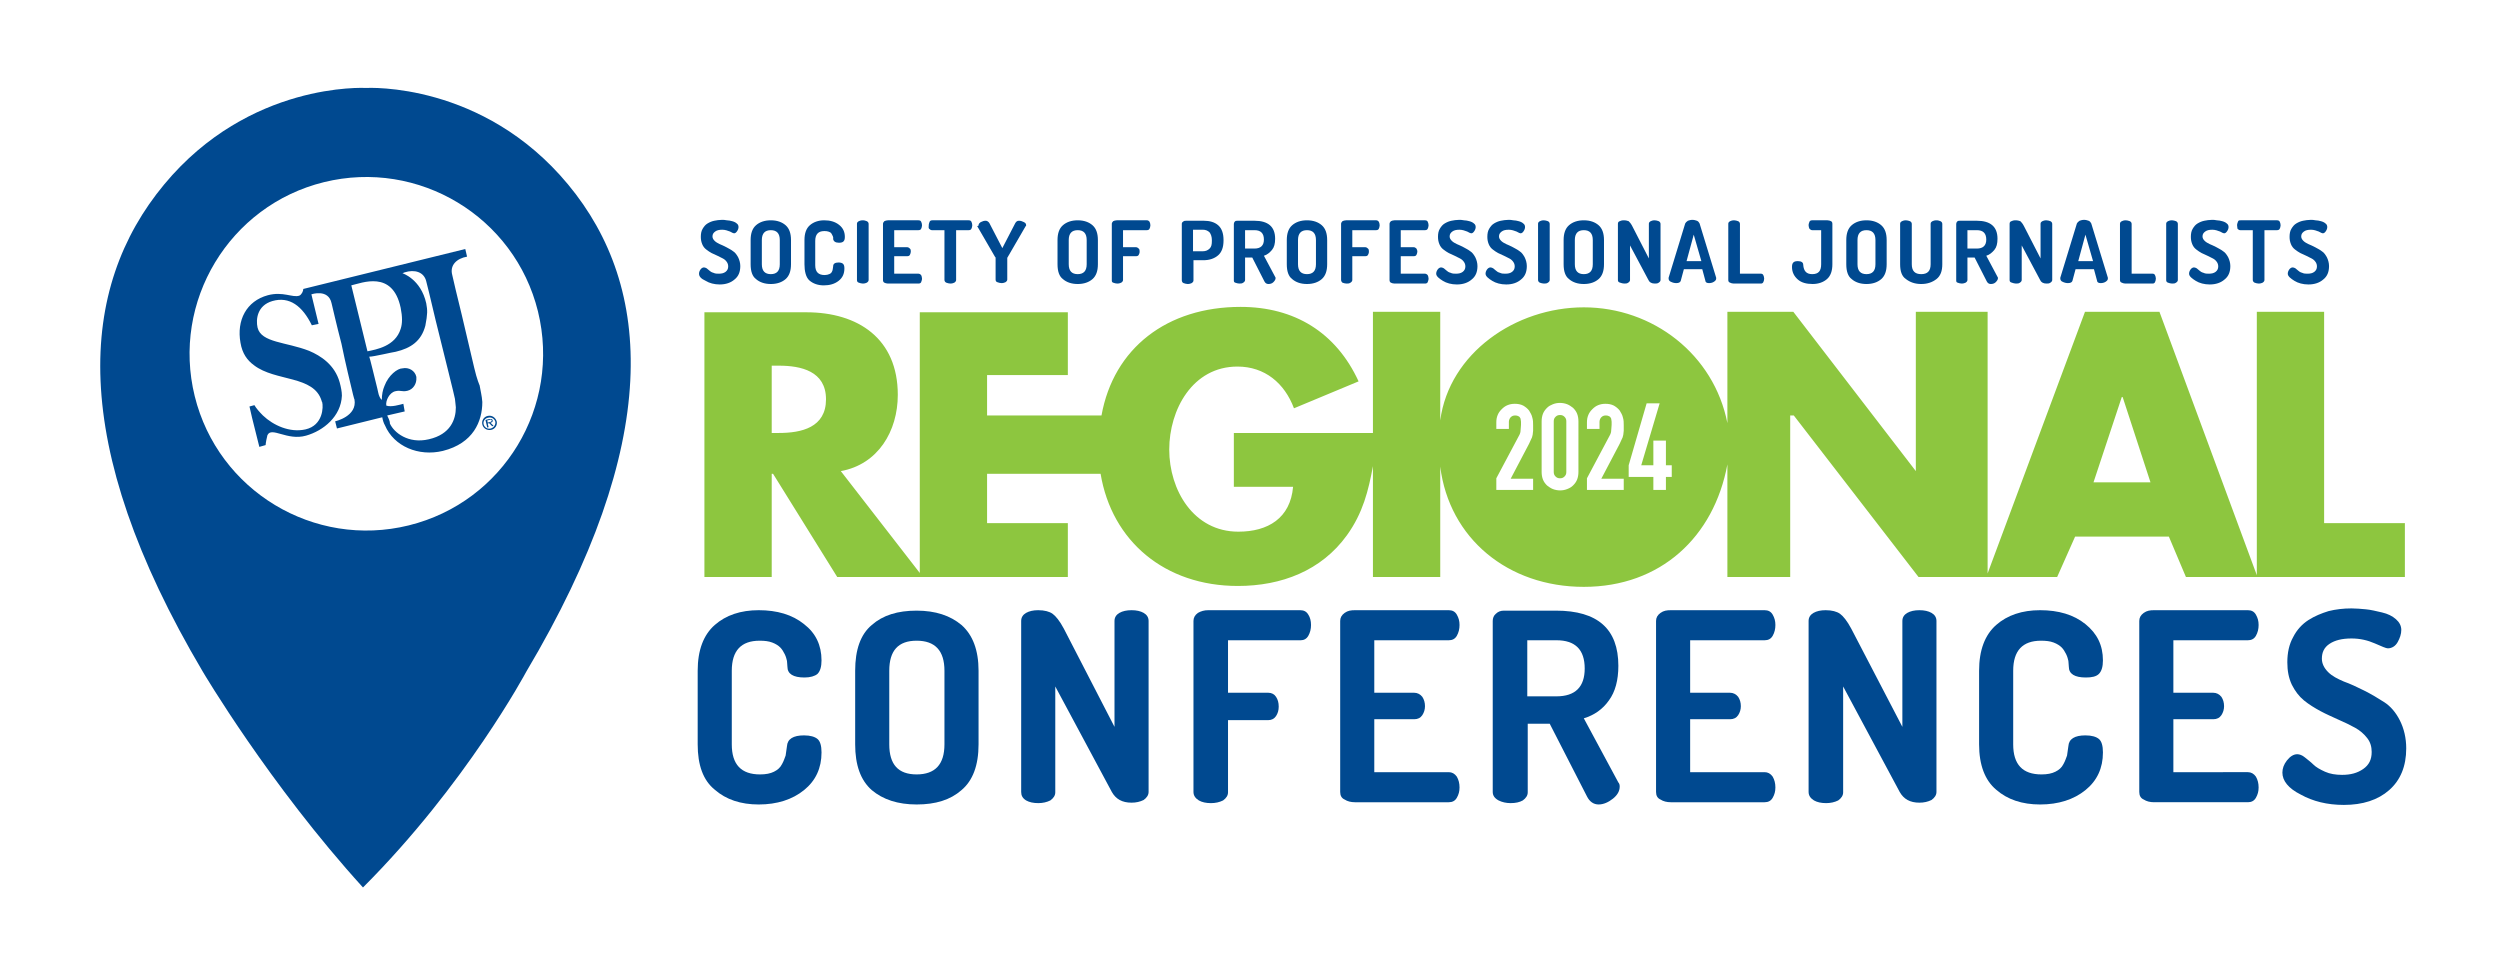 <?xml version="1.0" encoding="utf-8"?>
<!-- Generator: Adobe Illustrator 28.2.0, SVG Export Plug-In . SVG Version: 6.00 Build 0)  -->
<svg version="1.1" id="Layer_1" xmlns="http://www.w3.org/2000/svg" xmlns:xlink="http://www.w3.org/1999/xlink" x="0px" y="0px"
	 viewBox="0 0 557.2 216" style="enable-background:new 0 0 557.2 216;" xml:space="preserve">
<style type="text/css">
	.st0{fill:#8DC63F;}
	.st1{fill:#004990;}
</style>
<g>
	<path class="st0" d="M347.7,92.5c-0.4,0-0.7,0.1-1,0.4c-0.3,0.3-0.4,0.6-0.4,1v11.3c0,0.4,0.1,0.7,0.4,1c0.3,0.3,0.6,0.4,1,0.4
		c0.4,0,0.7-0.1,1-0.4c0.3-0.3,0.4-0.6,0.4-1V93.9c0-0.4-0.1-0.7-0.4-1C348.4,92.6,348.1,92.5,347.7,92.5z M518,116.5v-47h-15v58.7
		l-21.7-58.7h-16.6L443,127.8V69.5h-16V105l-27.3-35.5H385v24.8c-3-15.3-16.6-25.8-32-25.8c-15.2,0-30,10.2-32,25.2V69.5h-15v27h-31
		v12h13.2c-0.6,7-5.6,10-12.2,10c-10,0-15.4-9.3-15.4-18.3c0-8.9,5.2-18.5,15.2-18.5c6.1,0,10.5,3.7,12.6,9.3l14.4-6
		c-5-10.9-14.3-16.6-26.3-16.6c-16.4,0-28.3,9.2-31,24.2H220v-9h18v-14h-33v58.1l-17.6-22.7c8.3-1.5,12.7-8.9,12.7-17
		c0-12.5-8.8-18.4-20.4-18.4H157v59h15v-23h0.3l14.3,23h17.9h0.9H238v-12h-18v-11h25.3c2.5,15,14.3,25,30.6,25
		c9.7,0,18.6-3.4,24.3-11.3c3.6-5,4.8-10,5.8-15.4v24.7h15V104c2,16,15.1,26.8,32,26.8c17.1,0,29-11.1,32-27.3v25.1h14v-36h0.8
		l27.8,36h14.8h0.4h15.7l4-9h20.9l3.8,9H503h0.2H536v-12H518z M173.6,96.5H172v-15h1.6c4.9,0,10.5,1.2,10.5,7.5
		S178.6,96.5,173.6,96.5z M341.7,106.4v2.8h-8.2v-2.6l5-9.4c0.3-0.5,0.4-0.9,0.4-1.2c0-0.4,0.1-0.8,0.1-1.3c0-0.2,0-0.5,0-0.7
		c0-0.3-0.1-0.5-0.1-0.7c-0.1-0.2-0.2-0.4-0.4-0.5c-0.2-0.1-0.4-0.2-0.8-0.2c-0.4,0-0.7,0.1-1,0.4c-0.2,0.2-0.4,0.6-0.4,1v1.6h-2.8
		v-1.5c0-0.6,0.1-1.1,0.3-1.6c0.2-0.5,0.5-0.9,0.9-1.3c0.4-0.4,0.8-0.7,1.3-0.9c0.5-0.2,1-0.3,1.6-0.3c0.7,0,1.3,0.1,1.9,0.4
		c0.5,0.3,0.9,0.6,1.3,1.1c0.3,0.5,0.6,1,0.7,1.5c0.2,0.6,0.2,1.2,0.2,1.8c0,0.5,0,0.9,0,1.2c0,0.3-0.1,0.6-0.1,0.9
		c-0.1,0.3-0.1,0.6-0.3,0.9c-0.1,0.3-0.3,0.6-0.5,1.1l-4.1,7.8H341.7z M351.8,105.2c0,0.6-0.1,1.2-0.3,1.7c-0.2,0.5-0.5,0.9-0.9,1.3
		c-0.4,0.4-0.8,0.6-1.3,0.8s-1,0.3-1.6,0.3c-0.5,0-1.1-0.1-1.6-0.3s-0.9-0.5-1.3-0.8c-0.4-0.4-0.7-0.8-0.9-1.3
		c-0.2-0.5-0.3-1.1-0.3-1.7V93.9c0-0.6,0.1-1.2,0.3-1.7c0.2-0.5,0.5-0.9,0.9-1.3c0.4-0.4,0.8-0.6,1.3-0.8s1-0.3,1.6-0.3
		c0.5,0,1.1,0.1,1.6,0.3s0.9,0.5,1.3,0.8c0.4,0.4,0.7,0.8,0.9,1.3c0.2,0.5,0.3,1.1,0.3,1.7V105.2z M361.9,106.4v2.8h-8.2v-2.6l5-9.4
		c0.3-0.5,0.4-0.9,0.4-1.2c0-0.4,0.1-0.8,0.1-1.3c0-0.2,0-0.5,0-0.7c0-0.3-0.1-0.5-0.1-0.7c-0.1-0.2-0.2-0.4-0.4-0.5
		c-0.2-0.1-0.4-0.2-0.8-0.2c-0.4,0-0.7,0.1-1,0.4c-0.2,0.2-0.4,0.6-0.4,1v1.6h-2.8v-1.5c0-0.6,0.1-1.1,0.3-1.6
		c0.2-0.5,0.5-0.9,0.9-1.3c0.4-0.4,0.8-0.7,1.3-0.9c0.5-0.2,1-0.3,1.6-0.3c0.7,0,1.3,0.1,1.9,0.4c0.5,0.3,0.9,0.6,1.3,1.1
		c0.3,0.5,0.6,1,0.7,1.5c0.2,0.6,0.2,1.2,0.2,1.8c0,0.5,0,0.9,0,1.2c0,0.3-0.1,0.6-0.1,0.9c-0.1,0.3-0.1,0.6-0.3,0.9
		c-0.1,0.3-0.3,0.6-0.5,1.1l-4.1,7.8H361.9z M372.6,106.3h-1.3v2.9h-2.8v-2.9H363v-2.6l4-13.8h2.9l-4.1,13.8h2.7v-5.5h2.8v5.5h1.3
		V106.3z M466.6,107.5l6.3-19h0.2l6.2,19H466.6z"/>
	<g>
		<path class="st1" d="M155.5,165.9v-16.4c0-4.6,1.3-8,3.8-10.2c2.5-2.2,5.8-3.3,9.8-3.3c4.1,0,7.5,1,10.1,3.1
			c2.6,2,3.9,4.7,3.9,8.1c0,1.4-0.3,2.4-0.9,3c-0.6,0.5-1.6,0.8-2.9,0.8c-2.5,0-3.8-0.8-3.8-2.4c0-0.5-0.1-0.9-0.1-1.3
			c-0.1-0.4-0.2-0.9-0.5-1.5c-0.3-0.6-0.6-1.1-1-1.5c-0.4-0.4-1-0.8-1.8-1.1c-0.8-0.3-1.7-0.4-2.8-0.4c-4.1,0-6.2,2.2-6.2,6.7v16.4
			c0,4.5,2.1,6.7,6.3,6.7c1.3,0,2.3-0.2,3.1-0.6c0.8-0.4,1.4-0.9,1.8-1.7c0.4-0.7,0.6-1.4,0.8-1.9c0.1-0.6,0.2-1.3,0.3-2.1
			c0.1-1.6,1.4-2.4,3.8-2.4c1.4,0,2.4,0.3,3,0.8c0.6,0.5,0.9,1.5,0.9,3c0,3.5-1.3,6.3-3.9,8.4c-2.6,2.1-6,3.2-10.1,3.2
			c-4,0-7.3-1.1-9.8-3.3C156.7,173.9,155.5,170.5,155.5,165.9z"/>
		<path class="st1" d="M190.6,165.9v-16.4c0-4.7,1.2-8.1,3.7-10.2c2.5-2.2,5.8-3.2,10-3.2c4.2,0,7.5,1.1,10,3.2
			c2.5,2.2,3.8,5.6,3.8,10.2v16.4c0,4.7-1.3,8.1-3.8,10.2c-2.5,2.2-5.8,3.2-10,3.2c-4.2,0-7.5-1.1-10-3.2
			C191.8,173.9,190.6,170.5,190.6,165.9z M198.2,165.9c0,4.5,2,6.7,6.1,6.7c4.1,0,6.2-2.2,6.2-6.7v-16.4c0-4.5-2.1-6.7-6.2-6.7
			c-4.1,0-6.1,2.2-6.1,6.7V165.9z"/>
		<path class="st1" d="M227.6,176.5v-38.1c0-0.8,0.4-1.4,1.1-1.8c0.7-0.4,1.6-0.6,2.7-0.6c1.4,0,2.5,0.3,3.2,0.8
			c0.7,0.5,1.6,1.6,2.5,3.3l11.3,21.9v-23.6c0-0.8,0.4-1.4,1.1-1.8c0.7-0.4,1.6-0.6,2.7-0.6c1.1,0,2,0.2,2.7,0.6
			c0.7,0.4,1.1,1,1.1,1.8v38.1c0,0.7-0.4,1.3-1.1,1.8c-0.8,0.4-1.7,0.6-2.7,0.6c-2.1,0-3.5-0.8-4.4-2.4L235.2,153v23.6
			c0,0.7-0.4,1.3-1.1,1.8c-0.8,0.4-1.7,0.6-2.7,0.6c-1.1,0-2-0.2-2.7-0.6C227.9,177.9,227.6,177.3,227.6,176.5z"/>
		<path class="st1" d="M266,176.5v-38.1c0-0.7,0.3-1.3,1-1.8c0.7-0.4,1.4-0.6,2.3-0.6h20.5c0.8,0,1.4,0.3,1.8,1
			c0.4,0.6,0.6,1.4,0.6,2.3c0,0.9-0.2,1.7-0.6,2.4s-1,1-1.7,1h-16.2v11.7h9c0.7,0,1.3,0.3,1.7,0.9c0.4,0.6,0.6,1.3,0.6,2.2
			c0,0.8-0.2,1.5-0.6,2.1c-0.4,0.6-1,0.9-1.7,0.9h-9v16.1c0,0.7-0.4,1.3-1.1,1.8c-0.8,0.4-1.7,0.6-2.7,0.6c-1.1,0-2-0.2-2.7-0.6
			C266.4,177.9,266,177.3,266,176.5z"/>
		<path class="st1" d="M298.7,176.5v-38.1c0-0.7,0.3-1.3,1-1.8s1.4-0.6,2.3-0.6h20.9c0.8,0,1.4,0.3,1.8,1c0.4,0.7,0.6,1.4,0.6,2.3
			c0,0.9-0.2,1.7-0.6,2.4c-0.4,0.7-1,1-1.8,1h-16.6v11.7h8.9c0.7,0,1.3,0.3,1.8,0.9c0.4,0.6,0.6,1.3,0.6,2.1c0,0.7-0.2,1.4-0.6,2
			c-0.4,0.6-1,0.9-1.8,0.9h-8.9v11.8h16.6c0.7,0,1.3,0.3,1.8,1c0.4,0.7,0.6,1.5,0.6,2.4c0,0.9-0.2,1.6-0.6,2.3c-0.4,0.7-1,1-1.8,1
			h-20.9c-0.9,0-1.7-0.2-2.3-0.6C299,177.9,298.7,177.3,298.7,176.5z"/>
		<path class="st1" d="M332.7,176.5v-38.1c0-0.6,0.2-1.2,0.7-1.6c0.5-0.5,1.1-0.7,1.8-0.7h11.6c9.3,0,13.9,4.1,13.9,12.3
			c0,3.2-0.7,5.8-2.1,7.7c-1.4,2-3.3,3.3-5.6,4l7.7,14.3c0.2,0.2,0.3,0.5,0.3,0.9c0,1-0.5,1.9-1.5,2.7c-1,0.8-2.1,1.3-3.2,1.3
			c-1.1,0-2-0.6-2.6-1.8l-8.3-16.2h-4.9v15.3c0,0.7-0.4,1.3-1.1,1.8c-0.7,0.4-1.6,0.6-2.7,0.6c-1,0-1.9-0.2-2.7-0.6
			C333.1,177.9,332.7,177.3,332.7,176.5z M340.4,155.2h6.5c4.2,0,6.3-2.1,6.3-6.2c0-4.2-2.1-6.3-6.3-6.3h-6.5V155.2z"/>
		<path class="st1" d="M369.1,176.5v-38.1c0-0.7,0.3-1.3,1-1.8s1.4-0.6,2.3-0.6h20.9c0.8,0,1.4,0.3,1.8,1c0.4,0.7,0.6,1.4,0.6,2.3
			c0,0.9-0.2,1.7-0.6,2.4c-0.4,0.7-1,1-1.8,1h-16.6v11.7h8.9c0.7,0,1.3,0.3,1.8,0.9c0.4,0.6,0.6,1.3,0.6,2.1c0,0.7-0.2,1.4-0.6,2
			c-0.4,0.6-1,0.9-1.8,0.9h-8.9v11.8h16.6c0.7,0,1.3,0.3,1.8,1c0.4,0.7,0.6,1.5,0.6,2.4c0,0.9-0.2,1.6-0.6,2.3c-0.4,0.7-1,1-1.8,1
			h-20.9c-0.9,0-1.7-0.2-2.3-0.6C369.4,177.9,369.1,177.3,369.1,176.5z"/>
		<path class="st1" d="M403.1,176.5v-38.1c0-0.8,0.4-1.4,1.1-1.8c0.7-0.4,1.6-0.6,2.7-0.6c1.4,0,2.5,0.3,3.2,0.8
			c0.7,0.5,1.6,1.6,2.5,3.3L424,162v-23.6c0-0.8,0.4-1.4,1.1-1.8c0.7-0.4,1.6-0.6,2.7-0.6c1.1,0,2,0.2,2.7,0.6
			c0.7,0.4,1.1,1,1.1,1.8v38.1c0,0.7-0.4,1.3-1.1,1.8c-0.8,0.4-1.7,0.6-2.7,0.6c-2.1,0-3.5-0.8-4.4-2.4L410.8,153v23.6
			c0,0.7-0.4,1.3-1.1,1.8c-0.8,0.4-1.7,0.6-2.7,0.6c-1.1,0-2-0.2-2.7-0.6C403.5,177.9,403.1,177.3,403.1,176.5z"/>
		<path class="st1" d="M441.1,165.9v-16.4c0-4.6,1.3-8,3.8-10.2c2.5-2.2,5.8-3.3,9.8-3.3c4.1,0,7.5,1,10.1,3.1s3.9,4.7,3.9,8.1
			c0,1.4-0.3,2.4-0.9,3s-1.6,0.8-2.9,0.8c-2.5,0-3.8-0.8-3.8-2.4c0-0.5-0.1-0.9-0.1-1.3c-0.1-0.4-0.2-0.9-0.5-1.5
			c-0.3-0.6-0.6-1.1-1-1.5c-0.4-0.4-1-0.8-1.8-1.1c-0.8-0.3-1.7-0.4-2.8-0.4c-4.1,0-6.2,2.2-6.2,6.7v16.4c0,4.5,2.1,6.7,6.3,6.7
			c1.3,0,2.3-0.2,3.1-0.6c0.8-0.4,1.4-0.9,1.8-1.7c0.4-0.7,0.6-1.4,0.8-1.9c0.1-0.6,0.2-1.3,0.3-2.1c0.1-1.6,1.4-2.4,3.8-2.4
			c1.4,0,2.4,0.3,3,0.8c0.6,0.5,0.9,1.5,0.9,3c0,3.5-1.3,6.3-3.9,8.4c-2.6,2.1-6,3.2-10.1,3.2c-4,0-7.3-1.1-9.8-3.3
			C442.4,173.9,441.1,170.5,441.1,165.9z"/>
		<path class="st1" d="M476.8,176.5v-38.1c0-0.7,0.3-1.3,1-1.8s1.4-0.6,2.3-0.6H501c0.8,0,1.4,0.3,1.8,1c0.4,0.7,0.6,1.4,0.6,2.3
			c0,0.9-0.2,1.7-0.6,2.4c-0.4,0.7-1,1-1.8,1h-16.6v11.7h8.9c0.7,0,1.3,0.3,1.8,0.9c0.4,0.6,0.6,1.3,0.6,2.1c0,0.7-0.2,1.4-0.6,2
			c-0.4,0.6-1,0.9-1.8,0.9h-8.9v11.8H501c0.7,0,1.3,0.3,1.8,1c0.4,0.7,0.6,1.5,0.6,2.4c0,0.9-0.2,1.6-0.6,2.3c-0.4,0.7-1,1-1.8,1
			h-20.9c-0.9,0-1.7-0.2-2.3-0.6C477.1,177.9,476.8,177.3,476.8,176.5z"/>
		<path class="st1" d="M508.7,172.2c0-0.9,0.3-1.8,1-2.7c0.7-0.9,1.5-1.4,2.3-1.4c0.5,0,1.1,0.2,1.7,0.7c0.6,0.5,1.3,1,1.9,1.6
			s1.5,1.1,2.6,1.6c1.1,0.5,2.4,0.7,3.8,0.7c1.9,0,3.4-0.4,4.7-1.3c1.3-0.9,1.9-2.1,1.9-3.8c0-1.2-0.3-2.2-1-3.1
			c-0.7-0.9-1.6-1.7-2.7-2.3c-1.1-0.6-2.3-1.2-3.7-1.8c-1.3-0.6-2.7-1.2-4-1.9s-2.6-1.5-3.7-2.4c-1.1-0.9-2-2.1-2.7-3.5
			c-0.7-1.5-1-3.1-1-5c0-2.1,0.4-4,1.3-5.6c0.8-1.6,2-2.9,3.4-3.8c1.4-0.9,2.9-1.5,4.5-2c1.6-0.4,3.3-0.6,5.1-0.6
			c1,0,2.1,0.1,3.2,0.2c1.1,0.1,2.3,0.4,3.6,0.7c1.3,0.3,2.3,0.8,3.1,1.5c0.8,0.7,1.2,1.5,1.2,2.4c0,0.9-0.3,1.8-0.8,2.7
			c-0.5,0.9-1.3,1.4-2.2,1.4c-0.4,0-1.3-0.4-2.9-1.1c-1.6-0.7-3.3-1.1-5.2-1.1c-2.1,0-3.7,0.4-4.9,1.2c-1.2,0.8-1.7,1.9-1.7,3.3
			c0,1.1,0.5,2.1,1.4,3s2.1,1.5,3.5,2.1c1.4,0.5,2.9,1.2,4.5,2c1.6,0.8,3.1,1.7,4.5,2.6c1.4,0.9,2.6,2.3,3.5,4.1
			c0.9,1.8,1.4,3.9,1.4,6.2c0,4-1.3,7.1-3.8,9.3s-5.9,3.3-10.1,3.3c-3.7,0-6.9-0.8-9.6-2.3C510,175.7,508.7,174,508.7,172.2z"/>
	</g>
	<g>
		<path class="st1" d="M155.8,61c0-0.3,0.1-0.6,0.3-0.9c0.2-0.3,0.5-0.5,0.8-0.5c0.2,0,0.4,0.1,0.6,0.2c0.2,0.2,0.4,0.3,0.6,0.5
			c0.2,0.2,0.5,0.4,0.9,0.5c0.4,0.2,0.8,0.2,1.2,0.2c0.6,0,1.1-0.1,1.5-0.4c0.4-0.3,0.6-0.7,0.6-1.2c0-0.4-0.1-0.7-0.3-1
			c-0.2-0.3-0.5-0.6-0.9-0.8c-0.4-0.2-0.8-0.4-1.2-0.6c-0.4-0.2-0.9-0.4-1.3-0.6c-0.4-0.2-0.8-0.5-1.2-0.8c-0.4-0.3-0.7-0.7-0.9-1.2
			c-0.2-0.5-0.3-1-0.3-1.6c0-0.7,0.1-1.3,0.4-1.8c0.3-0.5,0.6-0.9,1.1-1.2c0.5-0.3,1-0.5,1.5-0.6s1.1-0.2,1.7-0.2
			c0.3,0,0.7,0,1.1,0.1c0.4,0,0.8,0.1,1.2,0.2c0.4,0.1,0.8,0.3,1,0.5c0.3,0.2,0.4,0.5,0.4,0.8c0,0.3-0.1,0.6-0.3,0.9
			c-0.2,0.3-0.4,0.5-0.7,0.5c-0.1,0-0.4-0.1-0.9-0.4c-0.5-0.2-1.1-0.4-1.7-0.4c-0.7,0-1.2,0.1-1.6,0.4c-0.4,0.3-0.6,0.6-0.6,1.1
			c0,0.4,0.2,0.7,0.5,1s0.7,0.5,1.1,0.7c0.5,0.2,0.9,0.4,1.5,0.7c0.5,0.3,1,0.5,1.5,0.9c0.5,0.3,0.8,0.8,1.1,1.3
			c0.3,0.6,0.5,1.3,0.5,2c0,1.3-0.4,2.3-1.3,3c-0.8,0.7-1.9,1.1-3.3,1.1c-1.2,0-2.3-0.3-3.1-0.8C156.2,62.1,155.8,61.6,155.8,61z"/>
		<path class="st1" d="M167.3,58.9v-5.4c0-1.5,0.4-2.6,1.2-3.3c0.8-0.7,1.9-1.1,3.3-1.1c1.4,0,2.5,0.4,3.3,1.1
			c0.8,0.7,1.2,1.8,1.2,3.3v5.4c0,1.5-0.4,2.6-1.2,3.3c-0.8,0.7-1.9,1.1-3.3,1.1c-1.4,0-2.5-0.4-3.3-1.1
			C167.7,61.6,167.3,60.5,167.3,58.9z M169.8,58.9c0,1.5,0.7,2.2,2,2.2c1.3,0,2-0.7,2-2.2v-5.4c0-1.5-0.7-2.2-2-2.2
			c-1.3,0-2,0.7-2,2.2V58.9z"/>
		<path class="st1" d="M179.3,58.9v-5.4c0-1.5,0.4-2.6,1.2-3.3c0.8-0.7,1.9-1.1,3.2-1.1c1.3,0,2.4,0.3,3.3,1
			c0.9,0.7,1.3,1.6,1.3,2.7c0,0.5-0.1,0.8-0.3,1c-0.2,0.2-0.5,0.3-1,0.3c-0.8,0-1.2-0.3-1.3-0.8c0-0.2,0-0.3,0-0.4
			c0-0.1-0.1-0.3-0.2-0.5c-0.1-0.2-0.2-0.4-0.3-0.5c-0.1-0.1-0.3-0.2-0.6-0.3c-0.3-0.1-0.6-0.1-0.9-0.1c-1.3,0-2,0.7-2,2.2v5.4
			c0,1.5,0.7,2.2,2.1,2.2c0.4,0,0.8-0.1,1-0.2c0.3-0.1,0.5-0.3,0.6-0.5c0.1-0.2,0.2-0.4,0.2-0.6c0-0.2,0.1-0.4,0.1-0.7
			c0-0.5,0.4-0.8,1.2-0.8c0.4,0,0.8,0.1,1,0.3c0.2,0.2,0.3,0.5,0.3,1c0,1.2-0.4,2.1-1.3,2.8c-0.9,0.7-2,1-3.3,1
			c-1.3,0-2.4-0.4-3.2-1.1S179.3,60.4,179.3,58.9z"/>
		<path class="st1" d="M191,62.4V49.9c0-0.3,0.1-0.4,0.4-0.6c0.2-0.1,0.5-0.2,0.9-0.2s0.6,0.1,0.9,0.2c0.2,0.1,0.4,0.3,0.4,0.6v12.5
			c0,0.2-0.1,0.4-0.4,0.6c-0.2,0.1-0.5,0.2-0.9,0.2c-0.3,0-0.6-0.1-0.9-0.2S191,62.7,191,62.4z"/>
		<path class="st1" d="M196.8,62.4V49.9c0-0.2,0.1-0.4,0.3-0.6c0.2-0.1,0.5-0.2,0.8-0.2h6.8c0.3,0,0.5,0.1,0.6,0.3
			c0.1,0.2,0.2,0.5,0.2,0.8c0,0.3-0.1,0.6-0.2,0.8c-0.1,0.2-0.3,0.3-0.6,0.3h-5.4v3.8h2.9c0.2,0,0.4,0.1,0.6,0.3s0.2,0.4,0.2,0.7
			c0,0.2-0.1,0.5-0.2,0.7s-0.3,0.3-0.6,0.3h-2.9V61h5.4c0.2,0,0.4,0.1,0.6,0.3c0.1,0.2,0.2,0.5,0.2,0.8c0,0.3-0.1,0.5-0.2,0.8
			c-0.1,0.2-0.3,0.3-0.6,0.3h-6.8c-0.3,0-0.6-0.1-0.8-0.2C196.9,62.9,196.8,62.7,196.8,62.4z"/>
		<path class="st1" d="M207,50.2c0-0.3,0.1-0.5,0.2-0.8c0.1-0.2,0.3-0.3,0.6-0.3h8.1c0.3,0,0.5,0.1,0.6,0.3s0.2,0.5,0.2,0.8
			c0,0.3-0.1,0.6-0.2,0.8c-0.1,0.2-0.3,0.3-0.6,0.3h-2.8v11.1c0,0.2-0.1,0.4-0.4,0.6c-0.2,0.1-0.5,0.2-0.9,0.2
			c-0.3,0-0.6-0.1-0.9-0.2c-0.2-0.1-0.4-0.3-0.4-0.6V51.3h-2.8c-0.2,0-0.4-0.1-0.6-0.3S207,50.6,207,50.2z"/>
		<path class="st1" d="M218.1,50.2c0-0.3,0.2-0.5,0.5-0.7c0.4-0.2,0.7-0.3,1.1-0.3c0.3,0,0.6,0.2,0.8,0.5l2.9,5.6l2.9-5.6
			c0.2-0.3,0.4-0.5,0.8-0.5c0.4,0,0.7,0.1,1.1,0.3c0.4,0.2,0.5,0.4,0.5,0.7c0,0.1,0,0.2-0.1,0.2l-4,6.9c-0.1,0.1-0.1,0.2-0.1,0.2
			v4.8c0,0.2-0.1,0.4-0.4,0.6c-0.2,0.1-0.5,0.2-0.9,0.2c-0.3,0-0.6-0.1-0.9-0.2s-0.4-0.3-0.4-0.6v-4.8c0-0.1,0-0.2-0.1-0.2l-4-6.9
			C218.1,50.3,218.1,50.3,218.1,50.2z"/>
		<path class="st1" d="M235.7,58.9v-5.4c0-1.5,0.4-2.6,1.2-3.3c0.8-0.7,1.9-1.1,3.3-1.1c1.4,0,2.5,0.4,3.3,1.1
			c0.8,0.7,1.2,1.8,1.2,3.3v5.4c0,1.5-0.4,2.6-1.2,3.3c-0.8,0.7-1.9,1.1-3.3,1.1c-1.4,0-2.5-0.4-3.3-1.1
			C236.1,61.6,235.7,60.5,235.7,58.9z M238.2,58.9c0,1.5,0.7,2.2,2,2.2c1.3,0,2-0.7,2-2.2v-5.4c0-1.5-0.7-2.2-2-2.2
			c-1.3,0-2,0.7-2,2.2V58.9z"/>
		<path class="st1" d="M247.8,62.4V49.9c0-0.2,0.1-0.4,0.3-0.6c0.2-0.1,0.5-0.2,0.8-0.2h6.7c0.3,0,0.4,0.1,0.6,0.3
			c0.1,0.2,0.2,0.5,0.2,0.8c0,0.3-0.1,0.6-0.2,0.8c-0.1,0.2-0.3,0.3-0.6,0.3h-5.3v3.8h2.9c0.2,0,0.4,0.1,0.6,0.3s0.2,0.4,0.2,0.7
			c0,0.3-0.1,0.5-0.2,0.7s-0.3,0.3-0.6,0.3h-2.9v5.3c0,0.2-0.1,0.4-0.4,0.6c-0.2,0.1-0.5,0.2-0.9,0.2c-0.3,0-0.6-0.1-0.9-0.2
			S247.8,62.7,247.8,62.4z"/>
		<path class="st1" d="M263.4,62.4V49.9c0-0.2,0.1-0.4,0.3-0.5c0.2-0.2,0.4-0.2,0.7-0.2h3.9c1.3,0,2.4,0.3,3.2,1
			c0.8,0.7,1.2,1.8,1.2,3.3v0.1c0,1.5-0.4,2.6-1.2,3.3c-0.8,0.7-1.9,1.1-3.3,1.1h-2.2v4.5c0,0.2-0.1,0.4-0.4,0.6
			c-0.2,0.1-0.5,0.2-0.9,0.2c-0.3,0-0.6-0.1-0.9-0.2S263.4,62.7,263.4,62.4z M265.9,56h2.2c0.6,0,1.1-0.2,1.5-0.6
			c0.4-0.4,0.5-0.9,0.5-1.7v-0.2c0-0.7-0.2-1.3-0.5-1.7c-0.4-0.4-0.9-0.6-1.5-0.6h-2.2V56z"/>
		<path class="st1" d="M275,62.4V49.9c0-0.2,0.1-0.4,0.2-0.5c0.2-0.2,0.3-0.2,0.6-0.2h3.8c3,0,4.6,1.3,4.6,4c0,1.1-0.2,1.9-0.7,2.5
			s-1.1,1.1-1.8,1.3l2.5,4.7c0.1,0.1,0.1,0.2,0.1,0.3c0,0.3-0.2,0.6-0.5,0.9c-0.3,0.3-0.7,0.4-1.1,0.4c-0.4,0-0.7-0.2-0.9-0.6
			l-2.7-5.3h-1.6v5c0,0.2-0.1,0.4-0.4,0.6s-0.5,0.2-0.9,0.2c-0.3,0-0.6-0.1-0.9-0.2S275,62.7,275,62.4z M277.5,55.4h2.1
			c1.4,0,2.1-0.7,2.1-2c0-1.4-0.7-2.1-2.1-2.1h-2.1V55.4z"/>
		<path class="st1" d="M286.8,58.9v-5.4c0-1.5,0.4-2.6,1.2-3.3c0.8-0.7,1.9-1.1,3.3-1.1c1.4,0,2.5,0.4,3.3,1.1
			c0.8,0.7,1.2,1.8,1.2,3.3v5.4c0,1.5-0.4,2.6-1.2,3.3c-0.8,0.7-1.9,1.1-3.3,1.1c-1.4,0-2.5-0.4-3.3-1.1
			C287.2,61.6,286.8,60.5,286.8,58.9z M289.3,58.9c0,1.5,0.7,2.2,2,2.2c1.3,0,2-0.7,2-2.2v-5.4c0-1.5-0.7-2.2-2-2.2
			c-1.3,0-2,0.7-2,2.2V58.9z"/>
		<path class="st1" d="M298.9,62.4V49.9c0-0.2,0.1-0.4,0.3-0.6c0.2-0.1,0.5-0.2,0.8-0.2h6.7c0.3,0,0.4,0.1,0.6,0.3
			c0.1,0.2,0.2,0.5,0.2,0.8c0,0.3-0.1,0.6-0.2,0.8c-0.1,0.2-0.3,0.3-0.6,0.3h-5.3v3.8h2.9c0.2,0,0.4,0.1,0.6,0.3s0.2,0.4,0.2,0.7
			c0,0.3-0.1,0.5-0.2,0.7s-0.3,0.3-0.6,0.3h-2.9v5.3c0,0.2-0.1,0.4-0.4,0.6s-0.5,0.2-0.9,0.2c-0.3,0-0.6-0.1-0.9-0.2
			C299.1,62.9,298.9,62.7,298.9,62.4z"/>
		<path class="st1" d="M309.7,62.4V49.9c0-0.2,0.1-0.4,0.3-0.6c0.2-0.1,0.5-0.2,0.8-0.2h6.8c0.3,0,0.5,0.1,0.6,0.3
			c0.1,0.2,0.2,0.5,0.2,0.8c0,0.3-0.1,0.6-0.2,0.8c-0.1,0.2-0.3,0.3-0.6,0.3h-5.4v3.8h2.9c0.2,0,0.4,0.1,0.6,0.3
			c0.1,0.2,0.2,0.4,0.2,0.7c0,0.2-0.1,0.5-0.2,0.7s-0.3,0.3-0.6,0.3h-2.9V61h5.4c0.2,0,0.4,0.1,0.6,0.3c0.1,0.2,0.2,0.5,0.2,0.8
			c0,0.3-0.1,0.5-0.2,0.8c-0.1,0.2-0.3,0.3-0.6,0.3h-6.8c-0.3,0-0.6-0.1-0.8-0.2C309.8,62.9,309.7,62.7,309.7,62.4z"/>
		<path class="st1" d="M320.1,61c0-0.3,0.1-0.6,0.3-0.9c0.2-0.3,0.5-0.5,0.8-0.5c0.2,0,0.4,0.1,0.6,0.2c0.2,0.2,0.4,0.3,0.6,0.5
			c0.2,0.2,0.5,0.4,0.9,0.5c0.4,0.2,0.8,0.2,1.2,0.2c0.6,0,1.1-0.1,1.5-0.4c0.4-0.3,0.6-0.7,0.6-1.2c0-0.4-0.1-0.7-0.3-1
			s-0.5-0.6-0.9-0.8c-0.4-0.2-0.8-0.4-1.2-0.6c-0.4-0.2-0.9-0.4-1.3-0.6s-0.8-0.5-1.2-0.8c-0.4-0.3-0.7-0.7-0.9-1.2s-0.3-1-0.3-1.6
			c0-0.7,0.1-1.3,0.4-1.8c0.3-0.5,0.6-0.9,1.1-1.2c0.5-0.3,1-0.5,1.5-0.6c0.5-0.1,1.1-0.2,1.7-0.2c0.3,0,0.7,0,1.1,0.1
			c0.4,0,0.8,0.1,1.2,0.2s0.8,0.3,1,0.5c0.3,0.2,0.4,0.5,0.4,0.8c0,0.3-0.1,0.6-0.3,0.9c-0.2,0.3-0.4,0.5-0.7,0.5
			c-0.1,0-0.4-0.1-0.9-0.4c-0.5-0.2-1.1-0.4-1.7-0.4c-0.7,0-1.2,0.1-1.6,0.4c-0.4,0.3-0.6,0.6-0.6,1.1c0,0.4,0.2,0.7,0.5,1
			s0.7,0.5,1.1,0.7c0.5,0.2,0.9,0.4,1.5,0.7c0.5,0.3,1,0.5,1.5,0.9c0.5,0.3,0.8,0.8,1.1,1.3c0.3,0.6,0.5,1.3,0.5,2
			c0,1.3-0.4,2.3-1.3,3c-0.8,0.7-1.9,1.1-3.3,1.1c-1.2,0-2.3-0.3-3.1-0.8S320.1,61.6,320.1,61z"/>
		<path class="st1" d="M331.1,61c0-0.3,0.1-0.6,0.3-0.9c0.2-0.3,0.5-0.5,0.8-0.5c0.2,0,0.4,0.1,0.6,0.2c0.2,0.2,0.4,0.3,0.6,0.5
			c0.2,0.2,0.5,0.4,0.9,0.5c0.4,0.2,0.8,0.2,1.2,0.2c0.6,0,1.1-0.1,1.5-0.4c0.4-0.3,0.6-0.7,0.6-1.2c0-0.4-0.1-0.7-0.3-1
			s-0.5-0.6-0.9-0.8c-0.4-0.2-0.8-0.4-1.2-0.6c-0.4-0.2-0.9-0.4-1.3-0.6s-0.8-0.5-1.2-0.8c-0.4-0.3-0.7-0.7-0.9-1.2s-0.3-1-0.3-1.6
			c0-0.7,0.1-1.3,0.4-1.8c0.3-0.5,0.6-0.9,1.1-1.2c0.5-0.3,1-0.5,1.5-0.6c0.5-0.1,1.1-0.2,1.7-0.2c0.3,0,0.7,0,1.1,0.1
			c0.4,0,0.8,0.1,1.2,0.2s0.8,0.3,1,0.5c0.3,0.2,0.4,0.5,0.4,0.8c0,0.3-0.1,0.6-0.3,0.9c-0.2,0.3-0.4,0.5-0.7,0.5
			c-0.1,0-0.4-0.1-0.9-0.4c-0.5-0.2-1.1-0.4-1.7-0.4c-0.7,0-1.2,0.1-1.6,0.4c-0.4,0.3-0.6,0.6-0.6,1.1c0,0.4,0.2,0.7,0.5,1
			s0.7,0.5,1.1,0.7c0.5,0.2,0.9,0.4,1.5,0.7c0.5,0.3,1,0.5,1.5,0.9c0.5,0.3,0.8,0.8,1.1,1.3c0.3,0.6,0.5,1.3,0.5,2
			c0,1.3-0.4,2.3-1.3,3c-0.8,0.7-1.9,1.1-3.3,1.1c-1.2,0-2.3-0.3-3.1-0.8S331.1,61.6,331.1,61z"/>
		<path class="st1" d="M342.8,62.4V49.9c0-0.3,0.1-0.4,0.4-0.6c0.2-0.1,0.5-0.2,0.9-0.2c0.3,0,0.6,0.1,0.9,0.2
			c0.2,0.1,0.4,0.3,0.4,0.6v12.5c0,0.2-0.1,0.4-0.4,0.6s-0.5,0.2-0.9,0.2c-0.3,0-0.6-0.1-0.9-0.2C343,62.9,342.8,62.7,342.8,62.4z"
			/>
		<path class="st1" d="M348.5,58.9v-5.4c0-1.5,0.4-2.6,1.2-3.3c0.8-0.7,1.9-1.1,3.3-1.1s2.5,0.4,3.3,1.1c0.8,0.7,1.2,1.8,1.2,3.3
			v5.4c0,1.5-0.4,2.6-1.2,3.3c-0.8,0.7-1.9,1.1-3.3,1.1s-2.5-0.4-3.3-1.1C348.9,61.6,348.5,60.5,348.5,58.9z M351,58.9
			c0,1.5,0.7,2.2,2,2.2c1.3,0,2-0.7,2-2.2v-5.4c0-1.5-0.7-2.2-2-2.2c-1.3,0-2,0.7-2,2.2V58.9z"/>
		<path class="st1" d="M360.6,62.4V49.9c0-0.3,0.1-0.5,0.4-0.6c0.2-0.1,0.5-0.2,0.9-0.2c0.5,0,0.8,0.1,1.1,0.2
			c0.2,0.2,0.5,0.5,0.8,1.1l3.7,7.2v-7.7c0-0.3,0.1-0.4,0.4-0.6c0.2-0.1,0.5-0.2,0.9-0.2c0.3,0,0.6,0.1,0.9,0.2
			c0.2,0.1,0.4,0.3,0.4,0.6v12.5c0,0.2-0.1,0.4-0.4,0.6s-0.5,0.2-0.9,0.2c-0.7,0-1.2-0.3-1.4-0.8l-4.1-7.7v7.7
			c0,0.2-0.1,0.4-0.4,0.6s-0.5,0.2-0.9,0.2c-0.3,0-0.6-0.1-0.9-0.2C360.7,62.9,360.6,62.7,360.6,62.4z"/>
		<path class="st1" d="M371.9,62.1c0,0,0-0.1,0-0.2l3.7-12.1c0.1-0.2,0.3-0.4,0.6-0.6c0.3-0.1,0.6-0.2,1-0.2s0.7,0.1,1,0.2
			c0.3,0.1,0.5,0.4,0.6,0.6l3.7,12.1c0,0.1,0,0.2,0,0.2c0,0.3-0.2,0.5-0.5,0.7c-0.3,0.2-0.7,0.3-1.1,0.3c-0.5,0-0.8-0.2-0.8-0.5
			l-0.7-2.6h-4.1l-0.7,2.6c-0.1,0.3-0.4,0.5-1,0.5c-0.4,0-0.8-0.1-1.2-0.3C372.1,62.7,371.9,62.4,371.9,62.1z M375.9,58.2h3.3
			l-1.7-5.9L375.9,58.2z"/>
		<path class="st1" d="M385.2,62.4V49.9c0-0.3,0.1-0.4,0.4-0.6c0.2-0.1,0.5-0.2,0.9-0.2c0.3,0,0.6,0.1,0.9,0.2
			c0.2,0.1,0.4,0.3,0.4,0.6V61h4.7c0.2,0,0.4,0.1,0.5,0.3c0.1,0.2,0.2,0.5,0.2,0.8c0,0.3-0.1,0.6-0.2,0.8c-0.1,0.2-0.3,0.3-0.5,0.3
			h-6.1c-0.3,0-0.6-0.1-0.8-0.2C385.3,62.9,385.2,62.7,385.2,62.4z"/>
		<path class="st1" d="M399.4,59.5c0-0.5,0.1-0.8,0.3-1c0.2-0.2,0.5-0.3,1-0.3c0.8,0,1.2,0.3,1.2,0.8c0.1,1.4,0.7,2.1,2,2.1
			c1.4,0,2-0.7,2-2.2v-7.6h-2c-0.2,0-0.4-0.1-0.6-0.3c-0.1-0.2-0.2-0.5-0.2-0.8c0-0.3,0.1-0.5,0.2-0.8c0.1-0.2,0.3-0.3,0.6-0.3h3.4
			c0.3,0,0.6,0.1,0.8,0.2c0.2,0.1,0.3,0.3,0.3,0.6v9c0,1.5-0.4,2.6-1.2,3.3s-1.9,1.1-3.2,1.1c-1.4,0-2.5-0.3-3.3-1
			S399.4,60.7,399.4,59.5z"/>
		<path class="st1" d="M411.5,58.9v-5.4c0-1.5,0.4-2.6,1.2-3.3c0.8-0.7,1.9-1.1,3.3-1.1s2.5,0.4,3.3,1.1c0.8,0.7,1.2,1.8,1.2,3.3
			v5.4c0,1.5-0.4,2.6-1.2,3.3c-0.8,0.7-1.9,1.1-3.3,1.1s-2.5-0.4-3.3-1.1C411.9,61.6,411.5,60.5,411.5,58.9z M414,58.9
			c0,1.5,0.7,2.2,2,2.2c1.3,0,2-0.7,2-2.2v-5.4c0-1.5-0.7-2.2-2-2.2c-1.3,0-2,0.7-2,2.2V58.9z"/>
		<path class="st1" d="M423.5,58.9v-9c0-0.3,0.1-0.4,0.4-0.6c0.2-0.1,0.5-0.2,0.9-0.2c0.3,0,0.6,0.1,0.9,0.2
			c0.2,0.1,0.4,0.3,0.4,0.6v9c0,1.5,0.7,2.2,2.1,2.2c1.4,0,2.1-0.7,2.1-2.2v-9c0-0.3,0.1-0.4,0.4-0.6c0.2-0.1,0.5-0.2,0.9-0.2
			s0.6,0.1,0.9,0.2c0.2,0.1,0.4,0.3,0.4,0.6v9c0,1.5-0.4,2.6-1.3,3.3s-2,1.1-3.4,1.1c-1.4,0-2.5-0.4-3.4-1.1
			C423.9,61.6,423.5,60.5,423.5,58.9z"/>
		<path class="st1" d="M436,62.4V49.9c0-0.2,0.1-0.4,0.2-0.5c0.2-0.2,0.3-0.2,0.6-0.2h3.8c3,0,4.6,1.3,4.6,4c0,1.1-0.2,1.9-0.7,2.5
			s-1.1,1.1-1.8,1.3l2.5,4.7c0.1,0.1,0.1,0.2,0.1,0.3c0,0.3-0.2,0.6-0.5,0.9c-0.3,0.3-0.7,0.4-1.1,0.4s-0.7-0.2-0.9-0.6l-2.7-5.3
			h-1.6v5c0,0.2-0.1,0.4-0.4,0.6c-0.2,0.1-0.5,0.2-0.9,0.2c-0.3,0-0.6-0.1-0.9-0.2S436,62.7,436,62.4z M438.5,55.4h2.1
			c1.4,0,2.1-0.7,2.1-2c0-1.4-0.7-2.1-2.1-2.1h-2.1V55.4z"/>
		<path class="st1" d="M447.9,62.4V49.9c0-0.3,0.1-0.5,0.4-0.6c0.2-0.1,0.5-0.2,0.9-0.2c0.5,0,0.8,0.1,1.1,0.2
			c0.2,0.2,0.5,0.5,0.8,1.1l3.7,7.2v-7.7c0-0.3,0.1-0.4,0.4-0.6c0.2-0.1,0.5-0.2,0.9-0.2c0.3,0,0.6,0.1,0.9,0.2
			c0.2,0.1,0.4,0.3,0.4,0.6v12.5c0,0.2-0.1,0.4-0.4,0.6s-0.5,0.2-0.9,0.2c-0.7,0-1.2-0.3-1.4-0.8l-4.1-7.7v7.7
			c0,0.2-0.1,0.4-0.4,0.6s-0.5,0.2-0.9,0.2c-0.3,0-0.6-0.1-0.9-0.2C448,62.9,447.9,62.7,447.9,62.4z"/>
		<path class="st1" d="M459.2,62.1c0,0,0-0.1,0-0.2l3.7-12.1c0.1-0.2,0.3-0.4,0.6-0.6c0.3-0.1,0.6-0.2,1-0.2s0.7,0.1,1,0.2
			c0.3,0.1,0.5,0.4,0.6,0.6l3.7,12.1c0,0.1,0,0.2,0,0.2c0,0.3-0.2,0.5-0.5,0.7c-0.3,0.2-0.7,0.3-1.1,0.3c-0.5,0-0.8-0.2-0.8-0.5
			l-0.7-2.6h-4.1l-0.7,2.6c-0.1,0.3-0.4,0.5-1,0.5c-0.4,0-0.8-0.1-1.2-0.3C459.4,62.7,459.2,62.4,459.2,62.1z M463.2,58.2h3.3
			l-1.7-5.9L463.2,58.2z"/>
		<path class="st1" d="M472.5,62.4V49.9c0-0.3,0.1-0.4,0.4-0.6c0.2-0.1,0.5-0.2,0.9-0.2c0.3,0,0.6,0.1,0.9,0.2
			c0.2,0.1,0.4,0.3,0.4,0.6V61h4.7c0.2,0,0.4,0.1,0.5,0.3c0.1,0.2,0.2,0.5,0.2,0.8c0,0.3-0.1,0.6-0.2,0.8c-0.1,0.2-0.3,0.3-0.5,0.3
			h-6.1c-0.3,0-0.6-0.1-0.8-0.2C472.6,62.9,472.5,62.7,472.5,62.4z"/>
		<path class="st1" d="M482.8,62.4V49.9c0-0.3,0.1-0.4,0.4-0.6c0.2-0.1,0.5-0.2,0.9-0.2c0.3,0,0.6,0.1,0.9,0.2
			c0.2,0.1,0.4,0.3,0.4,0.6v12.5c0,0.2-0.1,0.4-0.4,0.6s-0.5,0.2-0.9,0.2c-0.3,0-0.6-0.1-0.9-0.2C482.9,62.9,482.8,62.7,482.8,62.4z
			"/>
		<path class="st1" d="M487.9,61c0-0.3,0.1-0.6,0.3-0.9c0.2-0.3,0.5-0.5,0.8-0.5c0.2,0,0.4,0.1,0.6,0.2c0.2,0.2,0.4,0.3,0.6,0.5
			c0.2,0.2,0.5,0.4,0.9,0.5c0.4,0.2,0.8,0.2,1.2,0.2c0.6,0,1.1-0.1,1.5-0.4c0.4-0.3,0.6-0.7,0.6-1.2c0-0.4-0.1-0.7-0.3-1
			s-0.5-0.6-0.9-0.8c-0.4-0.2-0.8-0.4-1.2-0.6c-0.4-0.2-0.9-0.4-1.3-0.6s-0.8-0.5-1.2-0.8c-0.4-0.3-0.7-0.7-0.9-1.2s-0.3-1-0.3-1.6
			c0-0.7,0.1-1.3,0.4-1.8c0.3-0.5,0.6-0.9,1.1-1.2c0.5-0.3,1-0.5,1.5-0.6c0.5-0.1,1.1-0.2,1.7-0.2c0.3,0,0.7,0,1.1,0.1
			c0.4,0,0.8,0.1,1.2,0.2s0.8,0.3,1,0.5c0.3,0.2,0.4,0.5,0.4,0.8c0,0.3-0.1,0.6-0.3,0.9c-0.2,0.3-0.4,0.5-0.7,0.5
			c-0.1,0-0.4-0.1-0.9-0.4c-0.5-0.2-1.1-0.4-1.7-0.4c-0.7,0-1.2,0.1-1.6,0.4c-0.4,0.3-0.6,0.6-0.6,1.1c0,0.4,0.2,0.7,0.5,1
			s0.7,0.5,1.1,0.7c0.5,0.2,0.9,0.4,1.5,0.7c0.5,0.3,1,0.5,1.5,0.9c0.5,0.3,0.8,0.8,1.1,1.3c0.3,0.6,0.5,1.3,0.5,2
			c0,1.3-0.4,2.3-1.3,3c-0.8,0.7-1.9,1.1-3.3,1.1c-1.2,0-2.3-0.3-3.1-0.8S487.9,61.6,487.9,61z"/>
		<path class="st1" d="M498.6,50.2c0-0.3,0.1-0.5,0.2-0.8s0.3-0.3,0.6-0.3h8.1c0.3,0,0.5,0.1,0.6,0.3s0.2,0.5,0.2,0.8
			c0,0.3-0.1,0.6-0.2,0.8c-0.1,0.2-0.3,0.3-0.6,0.3h-2.8v11.1c0,0.2-0.1,0.4-0.4,0.6c-0.2,0.1-0.5,0.2-0.9,0.2
			c-0.3,0-0.6-0.1-0.9-0.2c-0.2-0.1-0.4-0.3-0.4-0.6V51.3h-2.8c-0.2,0-0.4-0.1-0.6-0.3C498.7,50.8,498.6,50.6,498.6,50.2z"/>
		<path class="st1" d="M509.9,61c0-0.3,0.1-0.6,0.3-0.9c0.2-0.3,0.5-0.5,0.8-0.5c0.2,0,0.4,0.1,0.6,0.2c0.2,0.2,0.4,0.3,0.6,0.5
			c0.2,0.2,0.5,0.4,0.9,0.5c0.4,0.2,0.8,0.2,1.2,0.2c0.6,0,1.1-0.1,1.5-0.4c0.4-0.3,0.6-0.7,0.6-1.2c0-0.4-0.1-0.7-0.3-1
			s-0.5-0.6-0.9-0.8c-0.4-0.2-0.8-0.4-1.2-0.6c-0.4-0.2-0.9-0.4-1.3-0.6s-0.8-0.5-1.2-0.8c-0.4-0.3-0.7-0.7-0.9-1.2s-0.3-1-0.3-1.6
			c0-0.7,0.1-1.3,0.4-1.8c0.3-0.5,0.6-0.9,1.1-1.2c0.5-0.3,1-0.5,1.5-0.6c0.5-0.1,1.1-0.2,1.7-0.2c0.3,0,0.7,0,1.1,0.1
			c0.4,0,0.8,0.1,1.2,0.2s0.8,0.3,1,0.5c0.3,0.2,0.4,0.5,0.4,0.8c0,0.3-0.1,0.6-0.3,0.9c-0.2,0.3-0.4,0.5-0.7,0.5
			c-0.1,0-0.4-0.1-0.9-0.4c-0.5-0.2-1.1-0.4-1.7-0.4c-0.7,0-1.2,0.1-1.6,0.4c-0.4,0.3-0.6,0.6-0.6,1.1c0,0.4,0.2,0.7,0.5,1
			s0.7,0.5,1.1,0.7c0.5,0.2,0.9,0.4,1.5,0.7c0.5,0.3,1,0.5,1.5,0.9c0.5,0.3,0.8,0.8,1.1,1.3c0.3,0.6,0.5,1.3,0.5,2
			c0,1.3-0.4,2.3-1.3,3c-0.8,0.7-1.9,1.1-3.3,1.1c-1.2,0-2.3-0.3-3.1-0.8S509.9,61.6,509.9,61z"/>
	</g>
	<g>
		<path class="st1" d="M109.8,93.7c0-0.1-0.1-0.3-0.3-0.3c-0.2,0-0.3,0-0.5,0l-0.8,0.2l0.4,1.7l0.3-0.1l-0.2-0.8l0.3-0.1l0.7,0.7
			l0.3-0.1l-0.7-0.7C109.6,94.2,109.9,94,109.8,93.7z M109,94.1l-0.3,0.1l-0.1-0.5l0.5-0.1c0.2-0.1,0.4-0.1,0.5,0.1
			C109.6,94,109.2,94.1,109,94.1z"/>
		<path class="st1" d="M126.6,41.1c-19-22.9-44.6-21.5-45-21.5c-0.4,0-26-1.4-45,21.5C17.5,64.1,15,98.7,45.2,149.7
			c0,0,14.8,25.1,35.7,48.1c23-23,36.4-48.1,36.4-48.1C147.6,98.7,145.7,64.1,126.6,41.1z M91.1,117.1c-21.1,5.2-42.5-7.7-47.7-28.8
			c-5.2-21.1,7.7-42.5,28.8-47.7c21.1-5.2,42.5,7.7,47.7,28.8C125.1,90.6,112.2,111.9,91.1,117.1z"/>
		<path class="st1" d="M108.7,92.7c-0.9,0.2-1.4,1.1-1.2,1.9c0.2,0.9,1.1,1.4,2,1.2c0.9-0.2,1.4-1.1,1.2-1.9
			C110.4,93,109.6,92.5,108.7,92.7z M109.4,95.5c-0.7,0.2-1.4-0.2-1.6-0.9c-0.2-0.7,0.3-1.4,1-1.5c0.7-0.2,1.4,0.2,1.6,0.9
			C110.5,94.6,110.1,95.3,109.4,95.5z"/>
		<path class="st1" d="M106.9,85.9c0,0-0.6-1.3-1.2-3.9h0c-0.8-3.4-1.9-8.1-2.8-11.9c-1-4.1-1.9-7.8-2.1-8.8c-0.6-2.2,1-3.7,3.3-4.1
			l-0.4-1.7l-36.1,8.9c0,0.5-0.4,1.3-0.9,1.5c-1.5,0.5-3.6-1-7-0.1c-4.8,1.3-7,5.6-6.1,10.6c0.4,2.4,1.5,3.9,3,5l0,0
			c4.8,3.7,13.4,2.2,15.1,8c0,0.1,0,0.1,0.1,0.2c0.3,1.1,0.2,5.2-3.7,6.1c-3.5,0.8-7.2-0.9-9.5-3.1c-0.8-0.8-1.5-1.6-1.9-2.3
			l-1.1,0.3l0.6,2.6l1.6,6.4l1.4-0.4c0-0.4,0.3-1.9,0.4-2.2c0.9-2,4.4,1.3,8.6,0.1c3.9-1.1,7.8-4.3,8-8.9c0-0.9-0.2-1.9-0.5-3
			c-1.1-3.9-4.2-5.9-6.8-7v0c-5.1-2-10.7-1.8-11.5-5.2c-0.4-1.8-0.1-4.9,3.3-5.9c3.8-1.1,6.7,1.1,8.8,5.4l1.5-0.3l-1.6-6.6
			c0,0,3.8-1.3,4.5,2c0.2,0.8,1.1,4.8,2.2,9C77,81,78.1,85.5,78.7,88h0C78.9,88.9,79,89,79,89c0.7,3.8-4.3,4.9-4.3,4.9l0.4,1.6
			L85.2,93c0.1,0.6,0.3,1.3,0.6,1.8c2,4.7,7.5,7,12.9,5.7c6.8-1.7,8.8-6.6,8.8-10.9v0C107.4,88.2,107.1,87.1,106.9,85.9z M78.3,63.6
			c2.3-0.5,9.2-3.5,11,5c0.4,2,0.4,3.5,0,4.7c-1.2,3.9-5.5,4.6-7.4,5L78.3,63.6z M95.6,97.9c-4.6,1.1-7.8-1.5-8.7-3.5v0
			c0-0.7-0.4-1.3-0.6-1.8l3.9-0.9L89.9,90c-0.8,0.2-2.7,0.8-3.8,0.4c-0.2-1.1,0.7-2.9,2-3.2c1.3-0.3,1.4,0.2,2.7-0.1
			c1.3-0.3,2.1-1.6,2-2.9c0-0.1,0-0.2,0-0.2c-0.3-1.4-1.7-2.2-3.1-1.9c-1.1,0-3.1,1.5-4,3.9l0,0c-0.4,0.9-0.6,2-0.6,3.1
			c-0.3-0.1-0.7-1-0.8-1.6c0,0-0.1-0.4-0.2-0.9l0,0c-0.6-2.4-1.7-7-1.8-7.1c1,0,5.1-1,5.9-1.1c3.4-0.8,5.7-2.4,6.6-5.8h0
			c0.5-2.6,0.5-3.4,0.2-5c-1.2-5.4-5.3-6.7-5.3-6.7l0.5-0.2c2.2-0.7,4.3-0.1,4.8,2c0,0,1,3.9,2.1,8.7c0.9,3.6,2,8.1,2.9,11.7
			c0.8,3.1,1.3,5.4,1.4,5.8c0.1,0.6,0.1,1.2,0.2,1.9C101.6,93.5,100.4,96.8,95.6,97.9z"/>
	</g>
</g>
</svg>

